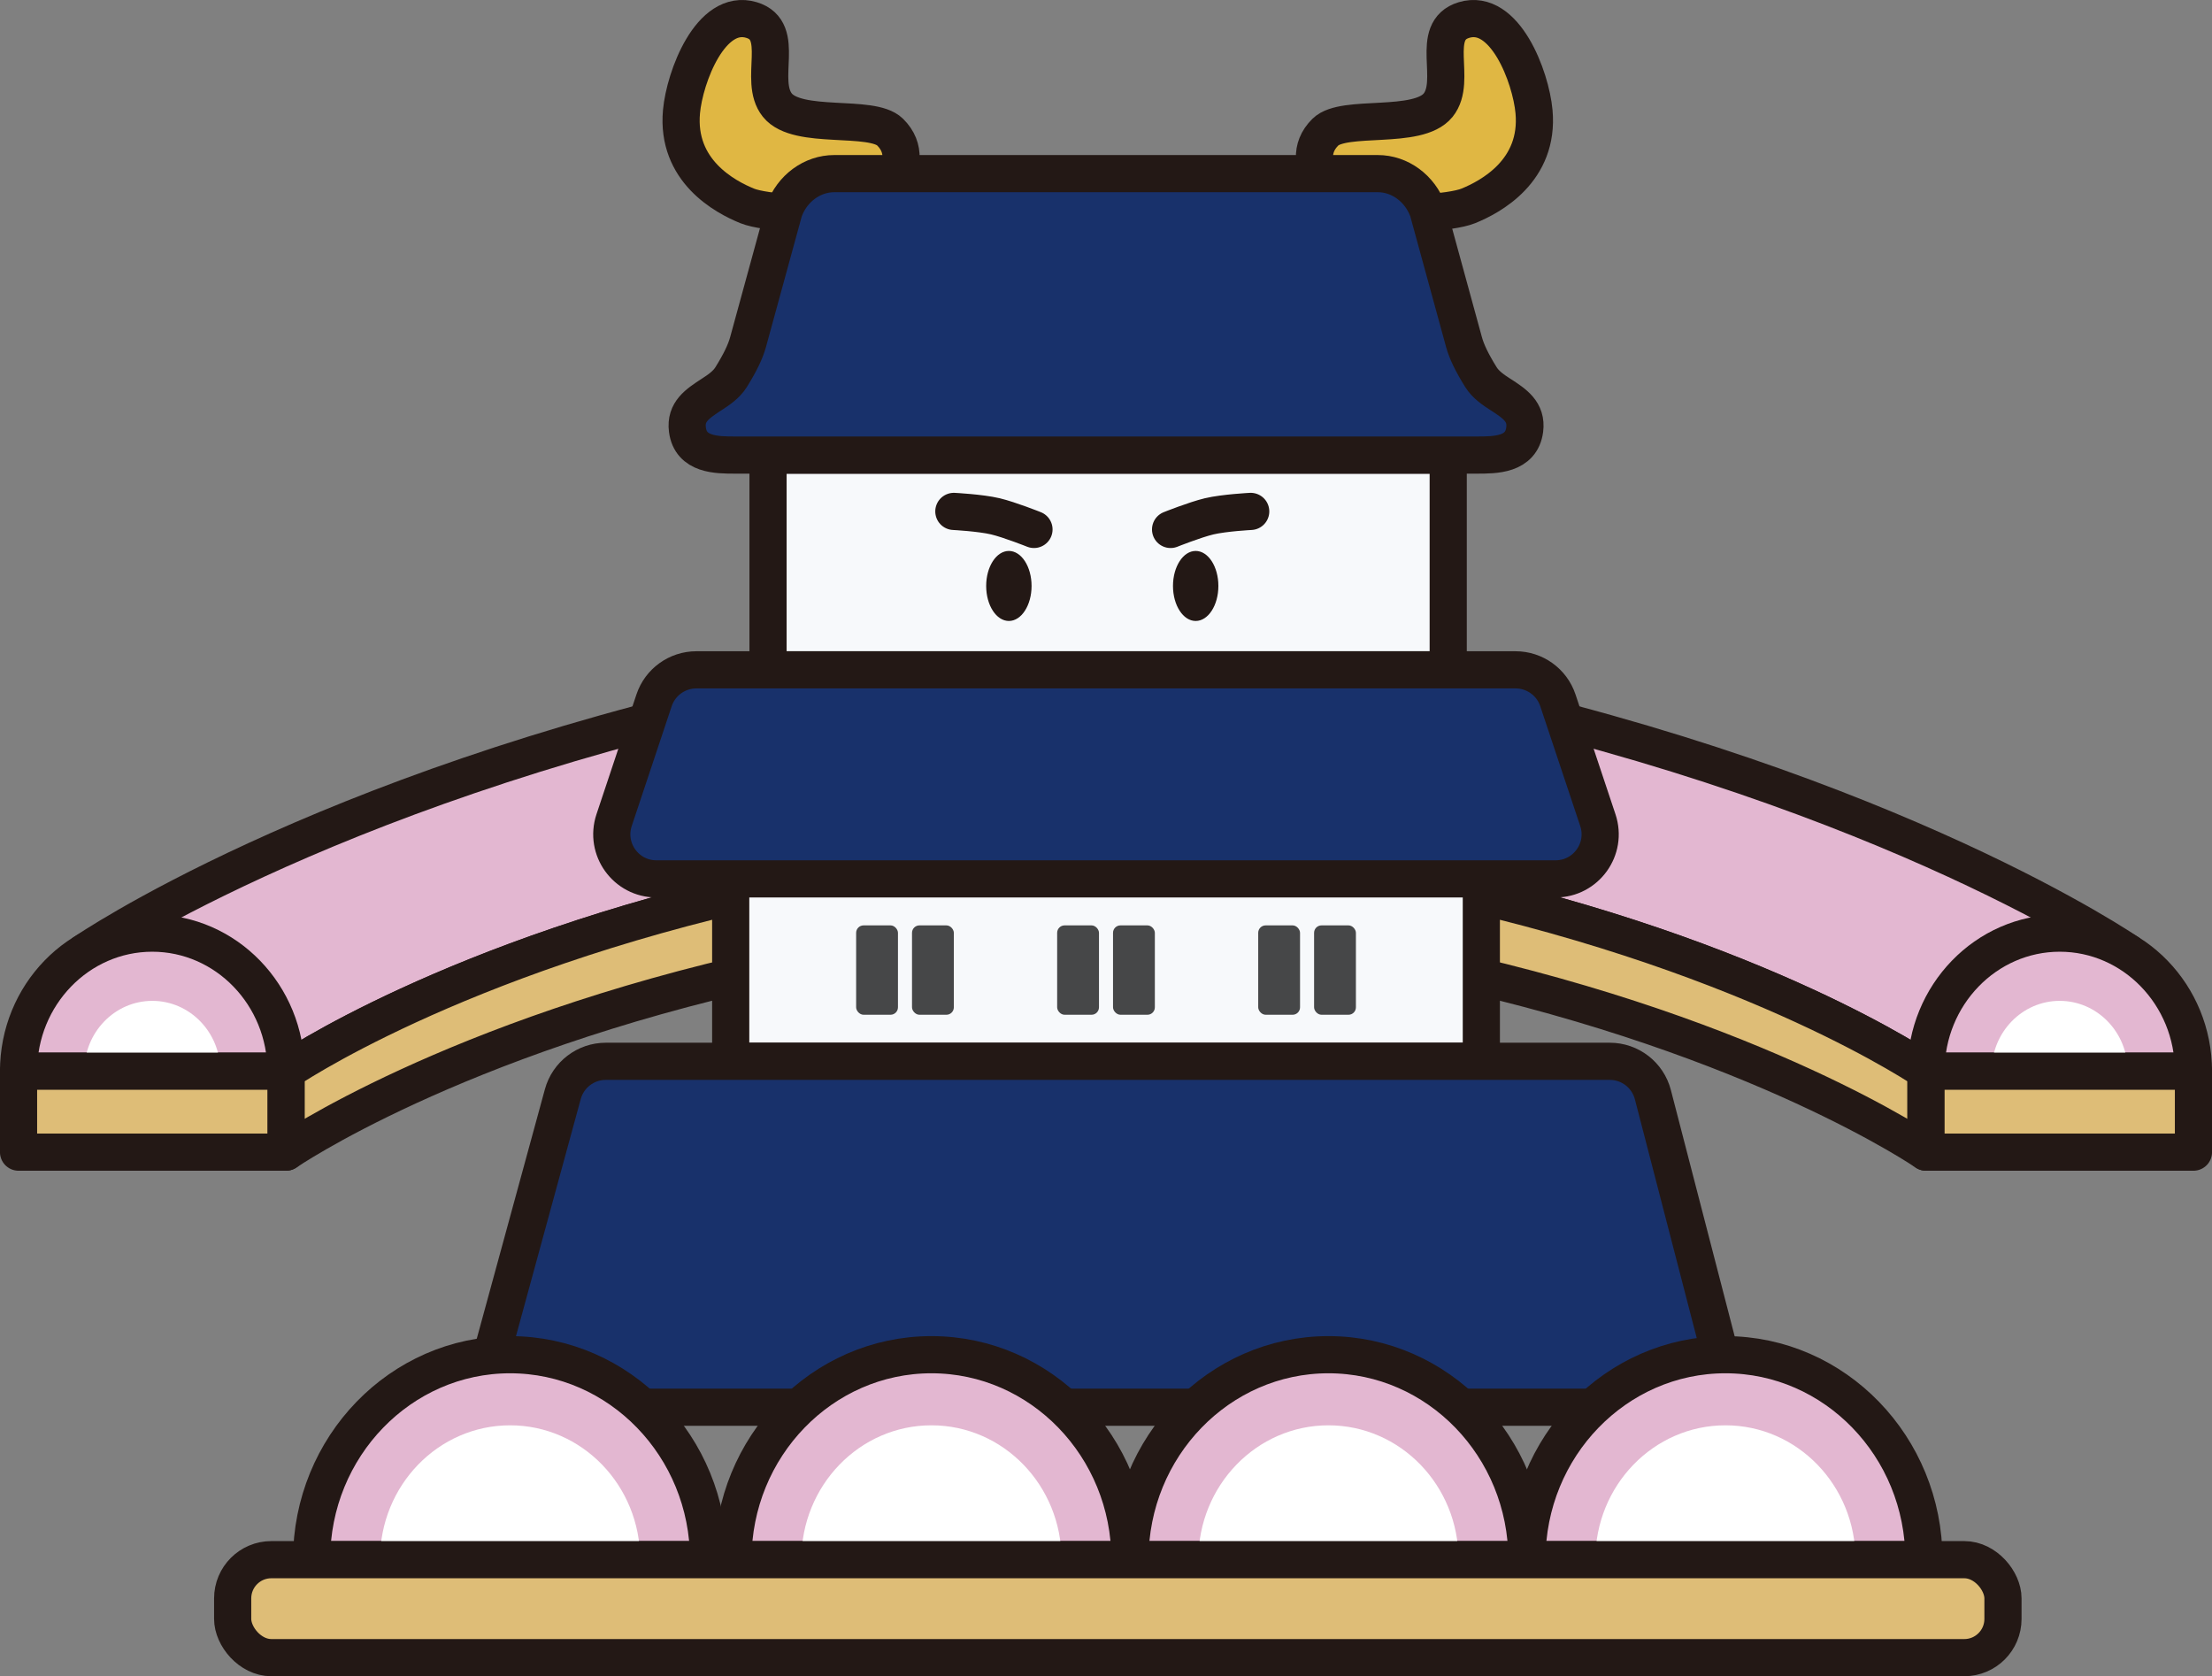 <svg viewBox="0 0 422.02 319.76" xmlns="http://www.w3.org/2000/svg"><rect x="0" y="0" width="422.02" height="319.76" fill="#808080" stroke="none"/><path d="m54.57 204.35s31.62-21.78 91.97-35.05l-1.05-36.94c-84.91 18.67-129.41 49.32-129.41 49.32z" fill="#e3b7d1" stroke="#231815" stroke-linecap="round" stroke-linejoin="round" stroke-width="7.09"/><path d="m3.54 204.35c0-14.52 11.44-26.34 25.51-26.34s25.51 11.82 25.51 26.34z" fill="#e3b7d1" stroke="#231815" stroke-linecap="round" stroke-linejoin="round" stroke-width="7.09"/><path d="m16.08 204.35c0-7.41 5.81-13.42 12.98-13.42s12.98 6.01 12.98 13.42z" fill="#fff"/><path d="m54.57 219.79s31.62-21.78 91.97-35.05v-15.44c-60.35 13.27-91.97 35.05-91.97 35.05z" fill="#debd77" stroke="#231815" stroke-linecap="round" stroke-linejoin="round" stroke-width="7.09"/><path d="m3.54 204.35h51.02v15.44h-51.02z" fill="#debd77" stroke="#231815" stroke-linecap="round" stroke-linejoin="round" stroke-width="7.09"/><path d="m367.45 204.35s-31.62-21.78-91.97-35.05l1.05-36.94c84.91 18.67 129.41 49.32 129.41 49.32z" fill="#e3b7d1" stroke="#231815" stroke-linecap="round" stroke-linejoin="round" stroke-width="7.09"/><path d="m418.48 204.35c0-14.52-11.44-26.34-25.51-26.34s-25.51 11.82-25.51 26.34z" fill="#e3b7d1" stroke="#231815" stroke-linecap="round" stroke-linejoin="round" stroke-width="7.09"/><path d="m405.94 204.35c0-7.41-5.81-13.42-12.98-13.42s-12.98 6.01-12.98 13.42z" fill="#fff"/><g stroke="#231815" stroke-linejoin="round" stroke-width="7.09"><path d="m367.45 219.79s-31.62-21.78-91.97-35.05v-15.44c60.35 13.27 91.97 35.05 91.97 35.05z" fill="#debd77" stroke-linecap="round"/><path d="m367.45 204.35h51.02v15.44h-51.02z" fill="#debd77" stroke-linecap="round" transform="matrix(-1 0 0 -1 785.93 424.14)"/><path d="m169.82 25.2c-3.54-3.49-17.63-.32-21.51-5.14-3.8-4.73 1.86-14.19-4.93-16.24-7.8-2.35-12.76 10.88-13.36 17.47-1.03 11.29 8.28 16.26 12.54 17.99 3.39 1.37 13.93 1.91 21.41 1.07 2.61-.29 12.09-8.98 5.85-15.15z" fill="#e0b743"/><path d="m252.87 25.2c3.54-3.49 17.63-.32 21.51-5.14 3.8-4.73-1.86-14.19 4.93-16.24 7.8-2.35 12.76 10.88 13.36 17.47 1.03 11.29-8.28 16.26-12.54 17.99-3.39 1.37-13.93 1.91-21.41 1.07-2.61-.29-12.09-8.98-5.85-15.15z" fill="#e0b743"/><path d="m139.41 167.62h143.21v34.84h-143.21z" fill="#f7f9fb"/><path d="m319.81 268.45h-217.61c-5.61 0-9.68-5.33-8.2-10.75l13.38-48.98c1.01-3.7 4.37-6.26 8.2-6.26h191.54c3.88 0 7.26 2.62 8.23 6.37l12.69 48.98c1.4 5.38-2.67 10.64-8.23 10.64z" fill="#18316b" stroke-linecap="round"/><path d="m146.53 86.82h129.77v40.96h-129.77z" fill="#f7f9fb"/><path d="m286.23 75.23c-1.2-.78-2.75-1.78-3.69-3.29-1.74-2.8-2.73-4.87-3.23-6.69s-6.87-25.08-6.87-25.08c-1.54-4.25-5.38-7.05-9.58-7.05h-103.69c-4.2 0-8.04 2.8-9.58 7.05 0 0-6.37 23.25-6.87 25.08-.5 1.82-1.49 3.89-3.23 6.69-.94 1.51-2.49 2.51-3.69 3.29-2.71 1.77-5.09 3.3-4.65 6.73.62 4.85 5.62 4.85 9.1 4.85h141.54c3.48 0 8.48 0 9.1-4.85.44-3.44-1.93-4.96-4.65-6.73z" fill="#18316b" stroke-linecap="round"/><path d="m296.79 167.66h-171.56c-5.81 0-9.9-5.69-8.07-11.2l7.63-22.87c1.16-3.47 4.41-5.81 8.07-5.81h156.29c3.66 0 6.91 2.34 8.07 5.81l7.63 22.87c1.84 5.51-2.26 11.2-8.07 11.2z" fill="#18316b" stroke-linecap="round"/></g><rect fill="#464748" height="17.05" rx="1.42" width="7.98" x="201.69" y="176.53"/><rect fill="#464748" height="17.05" rx="1.42" width="7.98" x="212.35" y="176.53"/><rect fill="#464748" height="17.05" rx="1.42" width="7.98" x="163.34" y="176.53"/><rect fill="#464748" height="17.05" rx="1.42" width="7.98" x="174" y="176.53"/><rect fill="#464748" height="17.05" rx="1.42" width="7.98" x="240.05" y="176.53"/><rect fill="#464748" height="17.05" rx="1.42" width="7.98" x="250.71" y="176.53"/><ellipse cx="228.12" cy="111.78" fill="#231815" rx="4.33" ry="6.68"/><path d="m223.33 101s4.64-1.85 7.35-2.5c2.87-.68 7.94-.94 7.94-.94" fill="none" stroke="#231815" stroke-linecap="round" stroke-linejoin="round" stroke-width="7.09"/><ellipse cx="192.48" cy="111.78" fill="#231815" rx="4.33" ry="6.68"/><path d="m197.27 101s-4.64-1.85-7.35-2.5c-2.87-.68-7.94-.94-7.94-.94" fill="none" stroke="#231815" stroke-linecap="round" stroke-linejoin="round" stroke-width="7.09"/><path d="m59.45 297.53c0-21.56 16.99-39.1 37.87-39.1s37.87 17.54 37.87 39.1z" fill="#e3b7d1" stroke="#231815" stroke-linecap="round" stroke-linejoin="round" stroke-width="7.09"/><path d="m72.5 297.53c0-14.15 11.11-25.63 24.82-25.63s24.82 11.47 24.82 25.63z" fill="#fff"/><path d="m139.84 297.53c0-21.56 16.99-39.1 37.87-39.1s37.87 17.54 37.87 39.1z" fill="#e3b7d1" stroke="#231815" stroke-linecap="round" stroke-linejoin="round" stroke-width="7.09"/><path d="m152.89 297.53c0-14.15 11.11-25.63 24.82-25.63s24.82 11.47 24.82 25.63z" fill="#fff"/><path d="m215.58 297.53c0-21.56 16.99-39.1 37.87-39.1s37.87 17.54 37.87 39.1z" fill="#e3b7d1" stroke="#231815" stroke-linecap="round" stroke-linejoin="round" stroke-width="7.09"/><path d="m228.63 297.53c0-14.15 11.11-25.63 24.82-25.63s24.82 11.47 24.82 25.63z" fill="#fff"/><path d="m291.32 297.53c0-21.56 16.99-39.1 37.87-39.1s37.87 17.54 37.87 39.1z" fill="#e3b7d1" stroke="#231815" stroke-linecap="round" stroke-linejoin="round" stroke-width="7.09"/><path d="m304.37 297.53c0-14.15 11.11-25.63 24.82-25.63s24.82 11.47 24.82 25.63z" fill="#fff"/><rect fill="#debd77" height="18.69" rx="7.38" stroke="#231815" stroke-linecap="round" stroke-linejoin="round" stroke-width="7.09" width="337.75" x="44.39" y="297.53"/></svg>